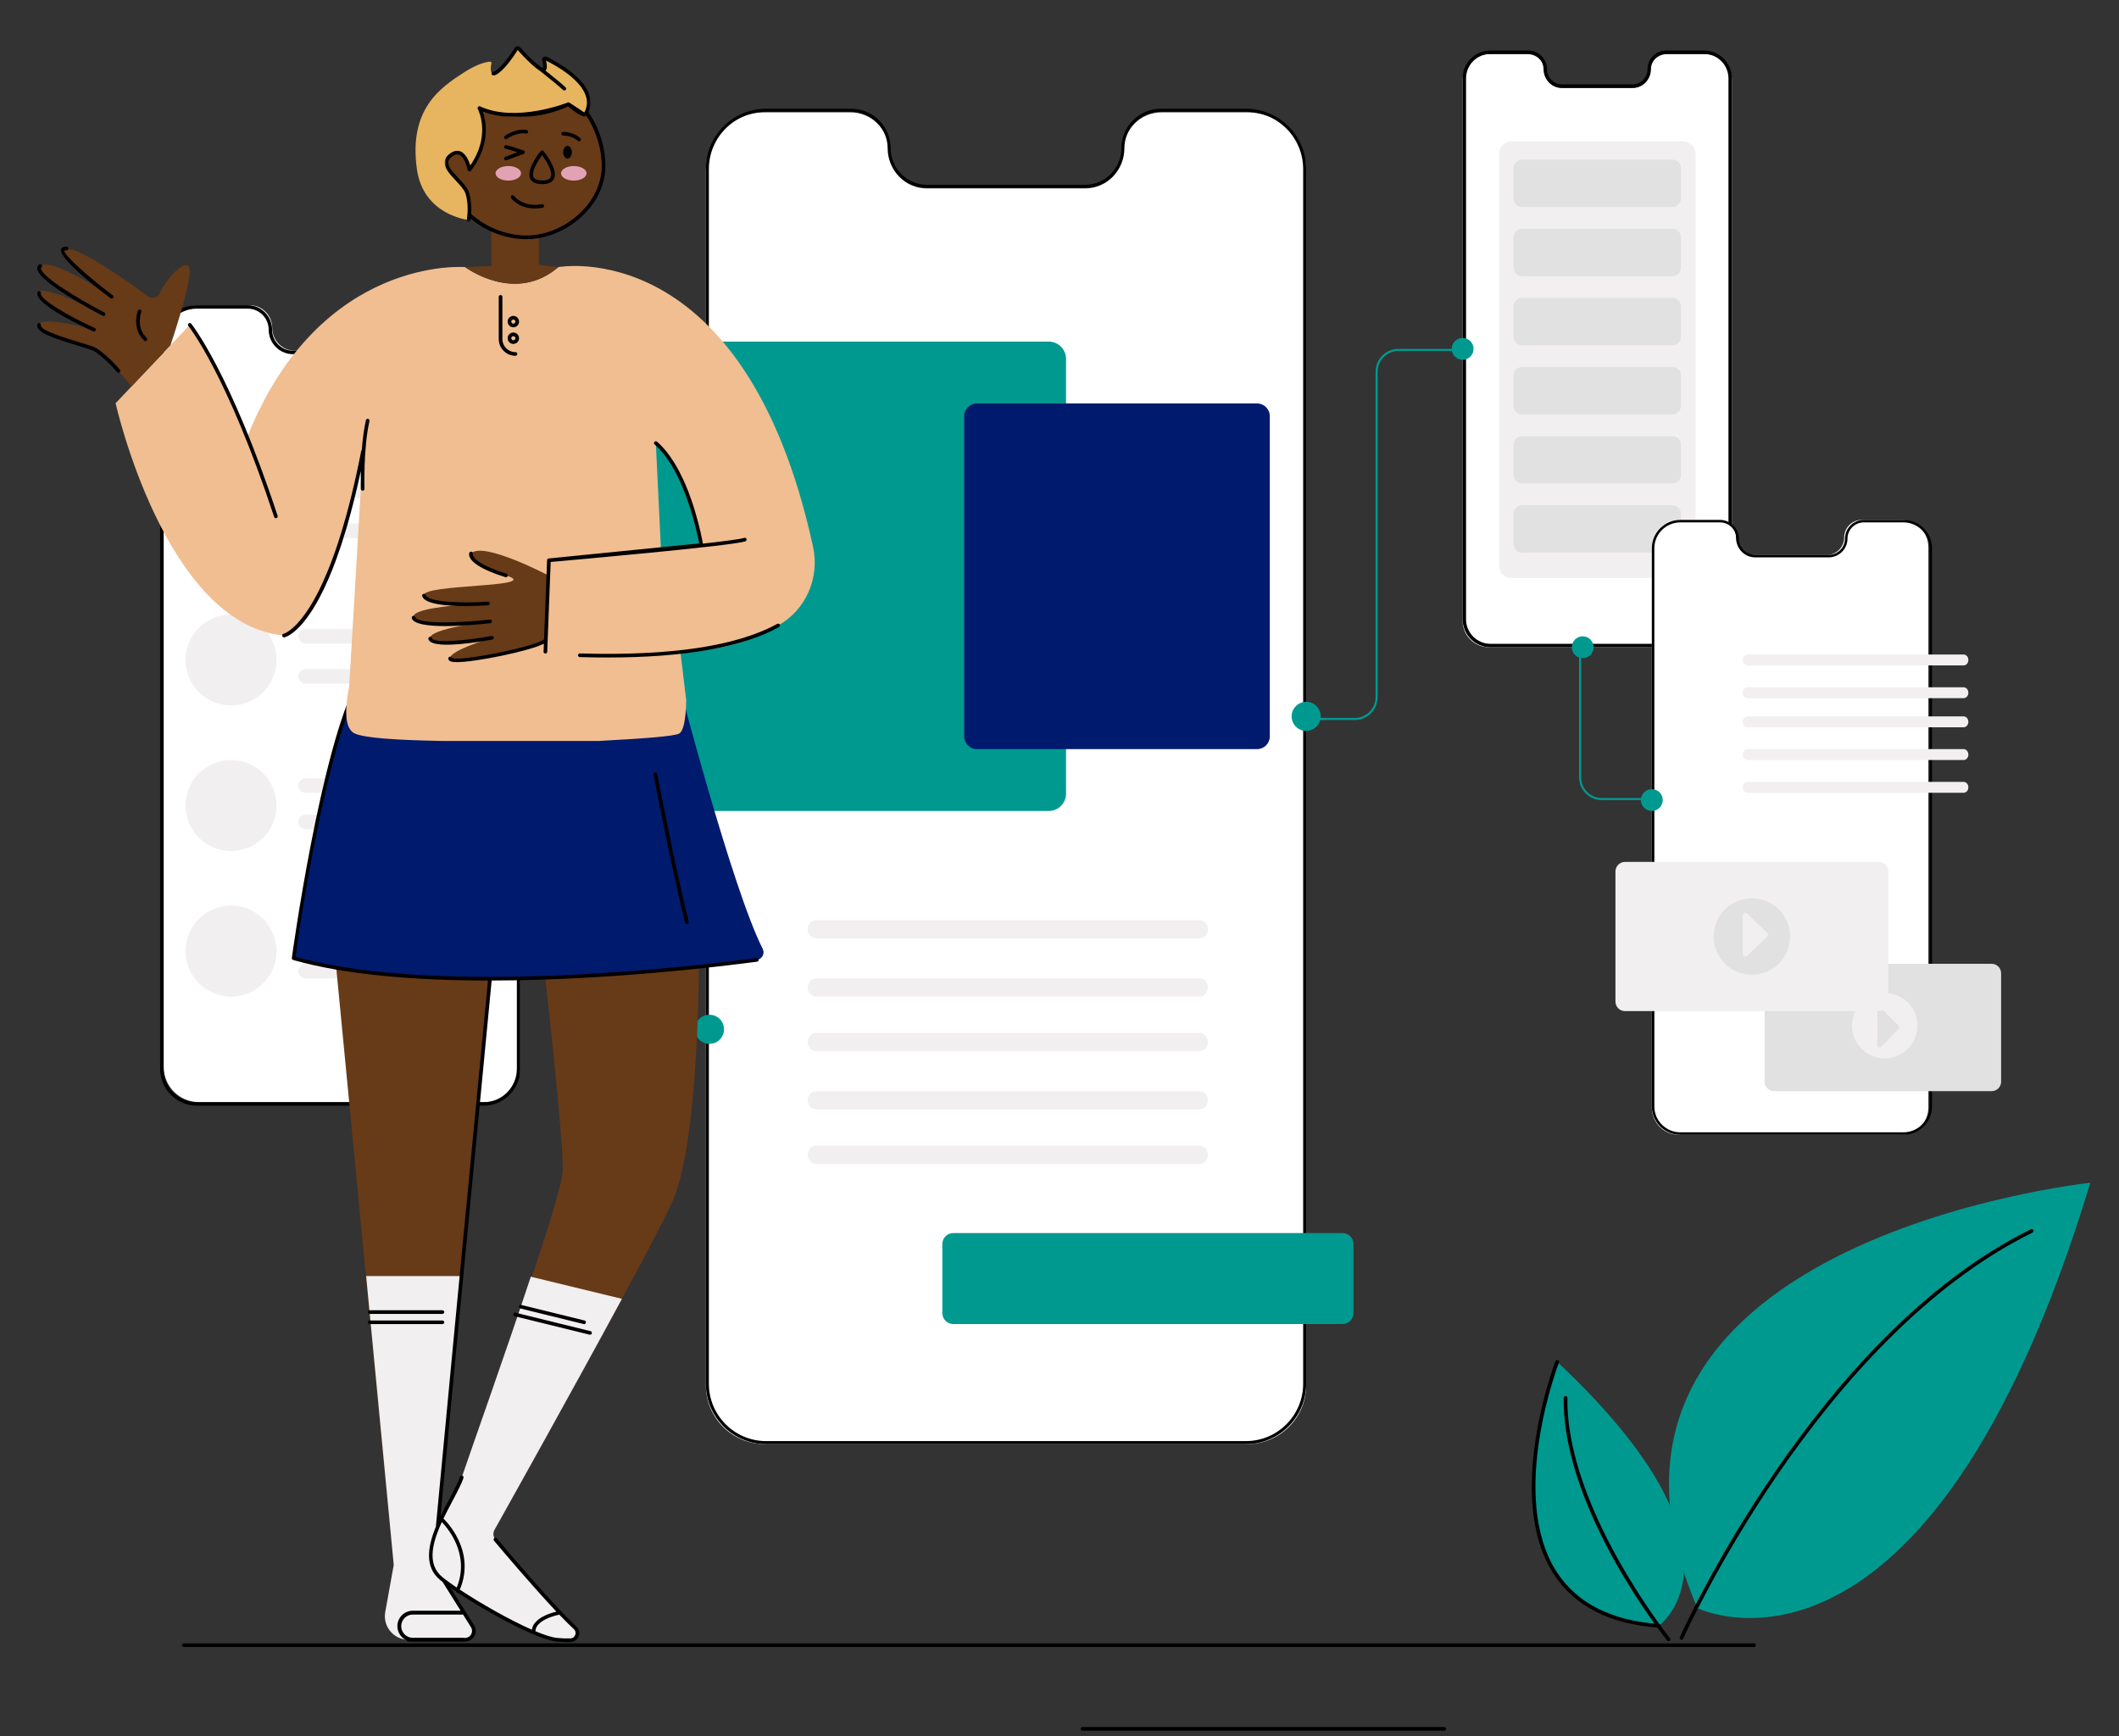 <svg viewBox="104 121.36 582.4 477.143" xmlns="http://www.w3.org/2000/svg" overflow="visible" xmlns:xlink="http://www.w3.org/1999/xlink">
    <rect x="104" y="121.36" width="582.4" height="477.143" fill="#333333" stroke="none"/>
    <g id="Master/Spot Illustration/Process" stroke="none" stroke-width="1" fill="none" fill-rule="evenodd">
        <path d="M586.099,574 L154.5,574 C154.224,574 154,573.776 154,573.5 C154,573.224 154.224,573 154.5,573 L586.099,573 C586.375,573 586.599,573.224 586.599,573.5 C586.599,573.776 586.375,574 586.099,574" id="Fill-32" fill="#000"/>
        <path d="M500.937,597 L401.5,597 C401.224,597 401,596.776 401,596.5 C401,596.224 401.224,596 401.5,596 L500.937,596 C501.213,596 501.437,596.224 501.437,596.5 C501.437,596.776 501.213,597 500.937,597" id="Fill-33" fill="#000"/>
        <g id="User Interface" transform="translate(116, 56.24) scale(1 1)">
            <g id="User Interface/Design" stroke="none" stroke-width="1" fill="none" fill-rule="evenodd">
                <g id="Group-123" transform="translate(32, 79)">
                    <path d="M298.789,383 L166.211,383 C157.257,383 150,375.762 150,366.833 L150,33.168 C150,24.238 157.257,17 166.211,17 L189.739,17 C195.526,17 200.218,21.68 200.218,27.453 C200.218,33.226 204.91,37.905 210.699,37.905 L254.301,37.905 C260.089,37.905 264.781,33.226 264.781,27.453 C264.781,21.68 269.473,17 275.261,17 L298.789,17 C307.742,17 315,24.238 315,33.168 L315,366.833 C315,375.762 307.742,383 298.789,383" id="Fill-1" fill="#FFF"/>
                    <path d="M166.543,16.83 C157.878,16.83 150.827,23.9 150.827,32.591 L150.827,366.41 C150.827,375.099 157.878,382.17 166.543,382.17 L298.456,382.17 C307.122,382.17 314.172,375.099 314.172,366.41 L314.172,32.591 C314.172,23.9 307.122,16.83 298.456,16.83 L275.046,16.83 C269.525,16.83 265.033,21.336 265.033,26.872 C265.033,32.867 260.169,37.745 254.192,37.745 L210.807,37.745 C204.83,37.745 199.966,32.867 199.966,26.872 C199.966,21.336 195.475,16.83 189.953,16.83 L166.543,16.83 Z M298.456,383 L166.543,383 C157.42,383 150,375.558 150,366.41 L150,32.591 C150,23.443 157.42,16 166.543,16 L189.953,16 C195.931,16 200.794,20.877 200.794,26.872 C200.794,32.41 205.287,36.914 210.807,36.914 L254.192,36.914 C259.713,36.914 264.205,32.41 264.205,26.872 C264.205,20.877 269.068,16 275.046,16 L298.456,16 C307.579,16 315,23.443 315,32.591 L315,366.41 C315,375.558 307.579,383 298.456,383 L298.456,383 Z" id="Fill-3" fill="#000"/>
                    <path d="M424.73,164 L365.269,164 C361.255,164 358,160.776 358,156.8 L358,8.201 C358,4.224 361.255,1 365.269,1 L375.823,1 C378.417,1 380.522,3.084 380.522,5.656 C380.522,8.226 382.626,10.311 385.222,10.311 L404.778,10.311 C407.373,10.311 409.477,8.226 409.477,5.656 C409.477,3.084 411.582,1 414.177,1 L424.73,1 C428.745,1 432,4.224 432,8.201 L432,156.8 C432,160.776 428.745,164 424.73,164" id="Fill-5" fill="#FFF"/>
                    <path d="M365.646,0.942 C361.947,0.942 358.938,3.962 358.938,7.673 L358.938,156.326 C358.938,160.038 361.947,163.058 365.646,163.058 L424.353,163.058 C428.052,163.058 431.062,160.038 431.062,156.326 L431.062,7.673 C431.062,3.962 428.052,0.942 424.353,0.942 L413.934,0.942 C411.634,0.942 409.763,2.82 409.763,5.128 C409.763,7.955 407.47,10.256 404.653,10.256 L385.345,10.256 C382.528,10.256 380.236,7.955 380.236,5.128 C380.236,2.82 378.365,0.942 376.066,0.942 L365.646,0.942 Z M424.353,164 L365.646,164 C361.43,164 358,160.557 358,156.326 L358,7.673 C358,3.442 361.43,0 365.646,0 L376.066,0 C378.882,0 381.175,2.3 381.175,5.128 C381.175,7.436 383.046,9.314 385.345,9.314 L404.653,9.314 C406.953,9.314 408.824,7.436 408.824,5.128 C408.824,2.3 411.116,0 413.934,0 L424.353,0 C428.57,0 432,3.442 432,7.673 L432,156.326 C432,160.557 428.57,164 424.353,164 L424.353,164 Z" id="Fill-7" fill="#000"/>
                    <path d="M89.372,289 L10.628,289 C5.311,289 1,284.668 1,279.326 L1,79.674 C1,74.331 5.311,70 10.628,70 L24.603,70 C28.04,70 30.827,72.801 30.827,76.254 C30.827,79.708 33.614,82.508 37.051,82.508 L62.949,82.508 C66.387,82.508 69.173,79.708 69.173,76.254 C69.173,72.801 71.96,70 75.398,70 L89.372,70 C94.69,70 99,74.331 99,79.674 L99,279.326 C99,284.668 94.69,289 89.372,289" id="Fill-9" fill="#FFF"/>
                    <path d="M10.104,70.945 C5.052,70.945 0.941,75.074 0.941,80.149 L0.941,279.851 C0.941,284.926 5.052,289.055 10.104,289.055 L88.896,289.055 C93.948,289.055 98.059,284.926 98.059,279.851 L98.059,80.149 C98.059,75.074 93.948,70.945 88.896,70.945 L74.912,70.945 C71.738,70.945 69.155,73.54 69.155,76.728 C69.155,80.439 66.151,83.457 62.456,83.457 L36.544,83.457 C32.849,83.457 29.845,80.439 29.845,76.728 C29.845,73.54 27.261,70.945 24.087,70.945 L10.104,70.945 Z M88.896,290 L10.104,290 C4.532,290 0,285.448 0,279.851 L0,80.149 C0,74.552 4.532,70 10.104,70 L24.087,70 C27.781,70 30.786,73.018 30.786,76.728 C30.786,79.917 33.369,82.512 36.544,82.512 L62.456,82.512 C65.631,82.512 68.214,79.917 68.214,76.728 C68.214,73.018 71.219,70 74.912,70 L88.896,70 C94.468,70 99,74.552 99,80.149 L99,279.851 C99,285.448 94.468,290 88.896,290 L88.896,290 Z" id="Fill-11" fill="#000"/>
                    <path d="M328.398,184 L318,184 L318,183.424 L328.398,183.424 C331.529,183.424 334.077,180.855 334.077,177.7 L334.077,88.3 C334.077,84.827 336.881,82 340.328,82 L358,82 L358,82.576 L340.328,82.576 C337.196,82.576 334.648,85.145 334.648,88.3 L334.648,177.7 C334.648,181.173 331.844,184 328.398,184" id="Fill-13" fill="#009990"/>
                    <path d="M147,269 L128.606,269 C124.272,269 120.747,265.462 120.747,261.113 L120.747,186.887 C120.747,182.902 117.516,179.659 113.545,179.659 L99,179.659 L99,179 L113.545,179 C117.879,179 121.404,182.538 121.404,186.887 L121.404,261.113 C121.404,265.098 124.635,268.341 128.606,268.341 L147,268.341 L147,269 Z" id="Fill-15" fill="#009990"/>
                    <path d="M155,269 C155,271.209 153.209,273 151,273 C148.791,273 147,271.209 147,269 C147,266.79 148.791,265 151,265 C153.209,265 155,266.79 155,269" id="Fill-17" fill="#009990"/>
                    <path d="M319,183 C319,185.209 317.209,187 315,187 C312.79,187 311,185.209 311,183 C311,180.79 312.79,179 315,179 C317.209,179 319,180.79 319,183" id="Fill-19" fill="#009990"/>
                    <path d="M361,82 C361,83.657 359.657,85 358.001,85 C356.344,85 355,83.657 355,82 C355,80.343 356.344,79 358.001,79 C359.657,79 361,80.343 361,82" id="Fill-21" fill="#009990"/>
                    <path d="M394,164 C394,165.657 392.658,167 391,167 C389.344,167 388,165.657 388,164 C388,162.343 389.344,161 391,161 C392.658,161 394,162.343 394,164" id="Fill-23" fill="#009990"/>
                    <path d="M102,179.5 C102,181.433 100.433,183 98.5,183 C96.568,183 95,181.433 95,179.5 C95,177.566 96.568,176 98.5,176 C100.433,176 102,177.566 102,179.5" id="Fill-25" fill="#009990"/>
                    <path d="M32,127.5 C32,134.404 26.404,140 19.5,140 C12.597,140 7,134.404 7,127.5 C7,120.596 12.597,115 19.5,115 C26.404,115 32,120.596 32,127.5" id="Fill-27" fill="#F1EFEF"/>
                    <path d="M87.974,123 L40.026,123 C38.906,123 38,122.105 38,121 C38,119.895 38.906,119 40.026,119 L87.974,119 C89.093,119 90,119.895 90,121 C90,122.105 89.093,123 87.974,123" id="Fill-29" fill="#F1EFEF"/>
                    <path d="M87.974,134 L40.026,134 C38.906,134 38,133.104 38,132 C38,130.895 38.906,130 40.026,130 L87.974,130 C89.093,130 90,130.895 90,132 C90,133.104 89.093,134 87.974,134" id="Fill-31" fill="#F1EFEF"/>
                    <path d="M32,167.5 C32,174.404 26.404,180 19.5,180 C12.597,180 7,174.404 7,167.5 C7,160.596 12.597,155 19.5,155 C26.404,155 32,160.596 32,167.5" id="Fill-33" fill="#F1EFEF"/>
                    <path d="M87.974,163 L40.026,163 C38.906,163 38,162.105 38,161 C38,159.895 38.906,159 40.026,159 L87.974,159 C89.093,159 90,159.895 90,161 C90,162.105 89.093,163 87.974,163" id="Fill-35" fill="#F1EFEF"/>
                    <path d="M87.974,174 L40.026,174 C38.906,174 38,173.104 38,172 C38,170.895 38.906,170 40.026,170 L87.974,170 C89.093,170 90,170.895 90,172 C90,173.104 89.093,174 87.974,174" id="Fill-37" fill="#F1EFEF"/>
                    <path d="M418.61,145 L371.391,145 C369.518,145 368,143.49 368,141.628 L368,28.373 C368,26.509 369.518,25 371.391,25 L418.61,25 C420.483,25 422,26.509 422,28.373 L422,141.628 C422,143.49 420.483,145 418.61,145" id="Fill-39" fill="#F1EFEF"/>
                    <path d="M32,207.5 C32,214.404 26.404,220 19.5,220 C12.597,220 7,214.404 7,207.5 C7,200.596 12.597,195 19.5,195 C26.404,195 32,200.596 32,207.5" id="Fill-41" fill="#F1EFEF"/>
                    <path d="M87.974,204 L40.026,204 C38.906,204 38,203.105 38,202 C38,200.895 38.906,200 40.026,200 L87.974,200 C89.093,200 90,200.895 90,202 C90,203.105 89.093,204 87.974,204" id="Fill-43" fill="#F1EFEF"/>
                    <path d="M87.974,214 L40.026,214 C38.906,214 38,213.104 38,212 C38,210.895 38.906,210 40.026,210 L87.974,210 C89.093,210 90,210.895 90,212 C90,213.104 89.093,214 87.974,214" id="Fill-45" fill="#F1EFEF"/>
                    <path d="M32,247.5 C32,254.404 26.404,260 19.5,260 C12.597,260 7,254.404 7,247.5 C7,240.596 12.597,235 19.5,235 C26.404,235 32,240.596 32,247.5" id="Fill-47" fill="#F1EFEF"/>
                    <path d="M87.974,244 L40.026,244 C38.906,244 38,243.105 38,242 C38,240.895 38.906,240 40.026,240 L87.974,240 C89.093,240 90,240.895 90,242 C90,243.105 89.093,244 87.974,244" id="Fill-49" fill="#F1EFEF"/>
                    <path d="M87.974,255 L40.026,255 C38.906,255 38,254.104 38,253 C38,251.895 38.906,251 40.026,251 L87.974,251 C89.093,251 90,251.895 90,253 C90,254.104 89.093,255 87.974,255" id="Fill-51" fill="#F1EFEF"/>
                    <path d="M244.239,209 L139.761,209 C137.131,209 135,206.873 135,204.25 L135,84.75 C135,82.126 137.131,80 139.761,80 L244.239,80 C246.869,80 249,82.126 249,84.75 L249,204.25 C249,206.873 246.869,209 244.239,209" id="Fill-53" fill="#009990"/>
                    <path d="M301.492,192 L224.508,192 C222.57,192 221,190.434 221,188.502 L221,100.499 C221,98.567 222.57,97 224.508,97 L301.492,97 C303.43,97 305,98.567 305,100.499 L305,188.502 C305,190.434 303.43,192 301.492,192" id="Fill-55" fill="#001A6E"/>
                    <path d="M285.685,244 L180.317,244 C179.037,244 178,242.88 178,241.5 C178,240.119 179.037,239 180.317,239 L285.685,239 C286.964,239 288,240.119 288,241.5 C288,242.88 286.964,244 285.685,244" id="Fill-57" fill="#F1EFEF"/>
                    <path d="M285.685,260 L180.317,260 C179.037,260 178,258.88 178,257.501 C178,256.12 179.037,255 180.317,255 L285.685,255 C286.964,255 288,256.12 288,257.501 C288,258.88 286.964,260 285.685,260" id="Fill-59" fill="#F1EFEF"/>
                    <path d="M285.685,275 L180.317,275 C179.037,275 178,273.88 178,272.501 C178,271.12 179.037,270 180.317,270 L285.685,270 C286.964,270 288,271.12 288,272.501 C288,273.88 286.964,275 285.685,275" id="Fill-61" fill="#F1EFEF"/>
                    <path d="M285.685,291 L180.317,291 C179.037,291 178,289.88 178,288.5 C178,287.12 179.037,286 180.317,286 L285.685,286 C286.964,286 288,287.12 288,288.5 C288,289.88 286.964,291 285.685,291" id="Fill-63" fill="#F1EFEF"/>
                    <path d="M285.685,306 L180.317,306 C179.037,306 178,304.881 178,303.501 C178,302.12 179.037,301 180.317,301 L285.685,301 C286.964,301 288,302.12 288,303.501 C288,304.881 286.964,306 285.685,306" id="Fill-65" fill="#F1EFEF"/>
                    <path d="M324.981,350 L218.019,350 C216.352,350 215,348.66 215,347.008 L215,327.991 C215,326.339 216.352,325 218.019,325 L324.981,325 C326.649,325 328,326.339 328,327.991 L328,347.008 C328,348.66 326.649,350 324.981,350" id="Fill-67" fill="#009990"/>
                    <path d="M415.699,43 L374.302,43 C373.032,43 372,41.937 372,40.626 L372,32.374 C372,31.062 373.032,30 374.302,30 L415.699,30 C416.969,30 418,31.062 418,32.374 L418,40.626 C418,41.937 416.969,43 415.699,43" id="Fill-69" fill="#E1E1E1"/>
                    <path d="M415.699,62 L374.302,62 C373.032,62 372,60.937 372,59.626 L372,51.374 C372,50.062 373.032,49 374.302,49 L415.699,49 C416.969,49 418,50.062 418,51.374 L418,59.626 C418,60.937 416.969,62 415.699,62" id="Fill-71" fill="#E1E1E1"/>
                    <path d="M415.699,81 L374.302,81 C373.032,81 372,79.937 372,78.626 L372,70.374 C372,69.062 373.032,68 374.302,68 L415.699,68 C416.969,68 418,69.062 418,70.374 L418,78.626 C418,79.937 416.969,81 415.699,81" id="Fill-73" fill="#E1E1E1"/>
                    <path d="M415.699,100 L374.302,100 C373.032,100 372,98.937 372,97.625 L372,89.374 C372,88.062 373.032,87 374.302,87 L415.699,87 C416.969,87 418,88.062 418,89.374 L418,97.625 C418,98.937 416.969,100 415.699,100" id="Fill-75" fill="#E1E1E1"/>
                    <path d="M415.699,119 L374.302,119 C373.032,119 372,117.937 372,116.625 L372,108.374 C372,107.062 373.032,106 374.302,106 L415.699,106 C416.969,106 418,107.062 418,108.374 L418,116.625 C418,117.937 416.969,119 415.699,119" id="Fill-77" fill="#E1E1E1"/>
                    <path d="M415.699,138 L374.302,138 C373.032,138 372,136.937 372,135.625 L372,127.374 C372,126.062 373.032,125 374.302,125 L415.699,125 C416.969,125 418,126.062 418,127.374 L418,135.625 C418,136.937 416.969,138 415.699,138" id="Fill-79" fill="#E1E1E1"/>
                    <path d="M409,206 L396.195,206 C392.779,206 390,203.178 390,199.711 L390,164 L390.567,164 L390.567,199.711 C390.567,202.861 393.091,205.425 396.195,205.425 L409,205.425 L409,206 Z" id="Fill-81" fill="#009990"/>
                    <path d="M478.534,298 L417.467,298 C413.344,298 410,294.658 410,290.534 L410,136.467 C410,132.344 413.344,129 417.467,129 L428.305,129 C430.971,129 433.131,131.162 433.131,133.828 C433.131,136.492 435.292,138.653 437.958,138.653 L458.042,138.653 C460.709,138.653 462.87,136.492 462.87,133.828 C462.87,131.162 465.03,129 467.696,129 L478.534,129 C482.657,129 486,132.344 486,136.467 L486,290.534 C486,294.658 482.657,298 478.534,298" id="Fill-83" fill="#FFF"/>
                    <path d="M417.843,129.686 C413.9,129.686 410.692,132.868 410.692,136.778 L410.692,290.222 C410.692,294.132 413.9,297.314 417.843,297.314 L479.157,297.314 C483.1,297.314 486.308,294.132 486.308,290.222 L486.308,136.778 C486.308,132.868 483.1,129.686 479.157,129.686 L468.276,129.686 C465.793,129.686 463.775,131.689 463.775,134.15 C463.775,136.99 461.446,139.3 458.583,139.3 L438.417,139.3 C435.554,139.3 433.225,136.99 433.225,134.15 C433.225,131.689 431.206,129.686 428.724,129.686 L417.843,129.686 Z M479.157,298 L417.843,298 C413.518,298 410,294.51 410,290.222 L410,136.778 C410,132.49 413.518,129 417.843,129 L428.724,129 C431.587,129 433.917,131.311 433.917,134.15 C433.917,136.611 435.935,138.614 438.417,138.614 L458.583,138.614 C461.065,138.614 463.084,136.611 463.084,134.15 C463.084,131.311 465.414,129 468.276,129 L479.157,129 C483.482,129 487,132.49 487,136.778 L487,290.222 C487,294.51 483.482,298 479.157,298 L479.157,298 Z" id="Fill-85" fill="#000"/>
                    <path d="M413,206 C413,207.657 411.657,209 410,209 C408.344,209 407,207.657 407,206 C407,204.343 408.344,203 410,203 C411.657,203 413,204.343 413,206" id="Fill-87" fill="#009990"/>
                    <path d="M495.694,169 L436.306,169 C435.584,169 435,168.328 435,167.501 C435,166.672 435.584,166 436.306,166 L495.694,166 C496.416,166 497,166.672 497,167.501 C497,168.328 496.416,169 495.694,169" id="Fill-89" fill="#F1EFEF"/>
                    <path d="M495.694,178 L436.306,178 C435.584,178 435,177.328 435,176.499 C435,175.672 435.584,175 436.306,175 L495.694,175 C496.416,175 497,175.672 497,176.499 C497,177.328 496.416,178 495.694,178" id="Fill-91" fill="#F1EFEF"/>
                    <path d="M495.694,186 L436.306,186 C435.584,186 435,185.329 435,184.5 C435,183.672 435.584,183 436.306,183 L495.694,183 C496.416,183 497,183.672 497,184.5 C497,185.329 496.416,186 495.694,186" id="Fill-93" fill="#F1EFEF"/>
                    <path d="M495.694,195 L436.306,195 C435.584,195 435,194.328 435,193.501 C435,192.672 435.584,192 436.306,192 L495.694,192 C496.416,192 497,192.672 497,193.501 C497,194.328 496.416,195 495.694,195" id="Fill-95" fill="#F1EFEF"/>
                    <path d="M495.694,204 L436.306,204 C435.584,204 435,203.328 435,202.499 C435,201.672 435.584,201 436.306,201 L495.694,201 C496.416,201 497,201.672 497,202.499 C497,203.328 496.416,204 495.694,204" id="Fill-97" fill="#F1EFEF"/>
                    <path d="M503.403,286 L443.598,286 C442.162,286 441,284.84 441,283.407 L441,253.593 C441,252.161 442.162,251 443.598,251 L503.403,251 C504.837,251 506,252.161 506,253.593 L506,283.407 C506,284.84 504.837,286 503.403,286" id="Fill-99" fill="#E1E1E1"/>
                    <path d="M483,268 C483,272.97 478.97,277 474,277 C469.029,277 465,272.97 465,268 C465,263.029 469.029,259 474,259 C478.97,259 483,263.029 483,268" id="Fill-101" fill="#F1EFEF"/>
                    <path d="M477.825,268.929 L473.017,273.821 C472.641,274.204 472,273.932 472,273.392 L472,263.608 C472,263.067 472.641,262.797 473.017,263.179 L477.825,268.071 C478.058,268.308 478.058,268.692 477.825,268.929" id="Fill-103" fill="#E1E1E1"/>
                    <path d="M472.396,264 L402.604,264 C401.166,264 400,262.818 400,261.36 L400,225.64 C400,224.181 401.166,223 402.604,223 L472.396,223 C473.835,223 475,224.181 475,225.64 L475,261.36 C475,262.818 473.835,264 472.396,264" id="Fill-105" fill="#F1EFEF"/>
                    <path d="M448,243.5 C448,249.3 443.299,254 437.5,254 C431.7,254 427,249.3 427,243.5 C427,237.7 431.7,233 437.5,233 C443.299,233 448,237.7 448,243.5" id="Fill-107" fill="#E1E1E1"/>
                    <path d="M441.797,243.467 L436.187,248.805 C435.749,249.222 435,248.927 435,248.337 L435,237.663 C435,237.074 435.749,236.778 436.187,237.195 L441.797,242.531 C442.068,242.791 442.068,243.21 441.797,243.467" id="Fill-109" fill="#F1EFEF"/>
                </g>
            </g>
        </g>
        <g id="Side Decoration" transform="translate(355, 55.994) scale(1.018 1)">
            <g id="Side Decoration/Flat Leaves Copy" stroke="none" stroke-width="1" fill="none" fill-rule="evenodd">
                <g id="Group-69" transform="translate(203.68, 390)" fill="#009990">
                    <path d="M114.118,0.422 C114.118,0.422 -34.61,16.439 8.054,117.339 C8.054,117.339 70.042,148.344 114.118,0.422" id="Fill-67"/>
                </g>
                <path d="M207.425,515.998 C207.359,515.998 207.291,515.985 207.226,515.956 C206.973,515.846 206.857,515.552 206.967,515.298 C207.327,514.472 243.599,432.346 301.735,403.219 C301.983,403.097 302.282,403.196 302.406,403.442 C302.53,403.689 302.43,403.989 302.183,404.113 C244.374,433.076 208.242,514.874 207.884,515.698 C207.802,515.886 207.618,515.998 207.425,515.998" id="Fill-70" fill="#000"/>
                <path d="M201.316,512.193 C201.316,512.193 228.743,491.999 173.865,439.641 C173.865,439.641 147.625,508.306 201.316,512.193 Z" id="Fill-72" fill="#009990"/>
                <path d="M203.925,516.402 C203.777,516.402 203.631,516.337 203.532,516.212 C203.461,516.122 196.361,507.091 189.413,494.434 C182.989,482.733 175.383,465.443 175.621,449.525 C175.625,449.249 175.863,449.01 176.128,449.032 C176.404,449.037 176.625,449.264 176.621,449.54 C176.171,479.612 204.035,515.235 204.317,515.592 C204.488,515.809 204.451,516.123 204.235,516.294 C204.143,516.367 204.033,516.402 203.925,516.402" id="Fill-74" fill="#000"/>
                <path d="M201.317,512.693 C201.305,512.693 201.293,512.693 201.28,512.692 C188.07,511.735 178.524,506.774 172.905,497.944 C159.405,476.732 173.257,439.833 173.398,439.462 C173.497,439.204 173.788,439.077 174.044,439.173 C174.302,439.272 174.431,439.561 174.333,439.819 C174.193,440.185 160.519,476.622 173.75,497.409 C179.189,505.956 188.476,510.762 201.353,511.694 C201.628,511.714 201.835,511.954 201.815,512.229 C201.796,512.492 201.577,512.693 201.317,512.693" id="Fill-76" fill="#000"/>
            </g>
        </g>
        <g transform="translate(-12.793, -178.006) scale(1 1)" id="Master/Character/Standing">
            <defs>
                <polygon id="mastercharacterstanding-path-1" points="0 -0 71.516 -0 71.516 59.657 0 59.657"/>
            </defs>
            <g id="Master/Character/Standing" stroke="none" stroke-width="1" fill="none" fill-rule="evenodd">
                <g id="Lower Body/Standing" transform="translate(47, 444) scale(1 1)">
                    <g id="Lower Body/Standing/Short Skirt" stroke="none" stroke-width="1" fill="none" fill-rule="evenodd">
                        <g id="Group" transform="translate(150, 41.999)">
                            <path d="M104.895,142.903 C111.894,126.047 111.885,79.063 111.885,79.063 L69.634,82.1 C69.634,82.1 74.685,126.322 74.465,134.898 C74.245,143.474 51.514,205.157 46.703,219.4 C45.595,222.682 42.236,227.854 40.083,233.055 L54.468,82.375 C39.799,82.381 25.033,81.574 12.207,79.339 L28.013,243.46 L25.678,256.4 C24.963,260.364 28.009,264.008 32.037,264.008 L47.611,264.008 C49.517,264.008 50.677,261.912 49.664,260.298 L41.807,247.775 C48.41,252.875 66.5,263.376 72.835,264.008 C74.345,264.16 75.58,264.193 76.586,264.155 C78.348,264.088 79.15,261.927 77.855,260.729 C71.459,254.809 59.542,240.748 55.957,236.476 C55.323,235.721 55.223,234.666 55.705,233.805 C61.739,223.025 100.215,154.175 104.895,142.903" id="Skin" fill="#673a18"/>
                            <path d="M55.957,236.476 C55.323,235.721 55.224,234.665 55.705,233.805 C59.661,226.739 77.556,194.72 90.734,170.324 L65.681,164.243 C58.663,185.46 49.549,210.976 46.704,219.4 C45.595,222.682 42.236,227.854 40.083,233.055 L46.608,164.067 L20.433,164.067 L28.014,243.459 L25.679,256.4 C24.963,260.364 28.009,264.008 32.037,264.008 L47.612,264.008 C49.517,264.008 50.677,261.912 49.665,260.297 L41.808,247.775 C48.411,252.875 66.501,263.375 72.835,264.008 C74.345,264.16 75.58,264.193 76.586,264.155 C78.349,264.087 79.15,261.927 77.855,260.729 C71.459,254.809 59.542,240.747 55.957,236.476" id="Socks" fill="#F1EFEF"/>
                            <path d="M16.567,0.5 L106.179,0.5 C106.179,0.5 121.046,57.698 129.418,74.125 C130.078,75.42 129.263,76.969 127.823,77.162 C111.951,79.298 40.3,87.989 0.5,76.72 C0.5,76.72 8.279,19.451 18.567,0.5" id="Skirt" fill="#001A6E"/>
                            <path d="M108.584,67.328 C108.624,67.328 108.664,67.323 108.705,67.313 C108.973,67.246 109.136,66.975 109.069,66.707 C105.284,51.52 100.449,26.254 100.401,26.001 C100.35,25.729 100.08,25.552 99.816,25.603 C99.545,25.655 99.367,25.917 99.419,26.188 C99.468,26.442 104.308,51.735 108.099,66.949 C108.155,67.177 108.359,67.328 108.584,67.328 L108.584,67.328 Z M41.222,231.68 C42.361,232.822 49.182,240.221 45.325,249.681 C44.079,248.838 42.983,248.055 42.095,247.366 C42.094,247.366 42.093,247.365 42.092,247.365 C41.831,247.163 41.582,246.966 41.357,246.781 C37.487,243.591 38.361,238.494 40.512,233.305 C40.527,233.278 40.536,233.25 40.546,233.221 C40.76,232.707 40.986,232.193 41.222,231.68 L41.222,231.68 Z M66.98,261.408 C66.979,261.38 66.932,258.592 73.513,257.116 C74.975,258.642 76.339,260.008 77.515,261.097 C78.05,261.591 78.063,262.245 77.898,262.691 C77.732,263.14 77.295,263.628 76.566,263.655 C75.489,263.696 74.249,263.647 72.884,263.513 C71.451,263.369 69.359,262.684 66.917,261.66 C66.957,261.583 66.984,261.5 66.98,261.408 L66.98,261.408 Z M49.24,260.563 C49.618,261.165 49.638,261.895 49.294,262.516 C48.95,263.138 48.321,263.509 47.611,263.509 L47.283,263.509 C47.242,263.498 47.202,263.483 47.158,263.483 L33.259,263.483 C31.496,263.483 30.062,262.049 30.062,260.286 C30.062,258.523 31.496,257.089 33.259,257.089 L47.06,257.089 L49.24,260.563 Z M1.041,76.352 C1.594,71.11 9.345,18.537 19.006,0.738 C19.138,0.496 19.048,0.192 18.806,0.06 C18.562,-0.07 18.259,0.019 18.127,0.262 C7.91,19.083 0.061,76.096 0.002,76.67 C-0.022,76.911 0.13,77.135 0.364,77.201 C15.243,81.414 34.654,82.828 53.92,82.845 L44.681,179.133 L39.59,232.958 C37.359,238.413 36.416,244.004 40.722,247.553 C40.939,247.731 41.18,247.922 41.432,248.118 L46.401,256.038 L33.259,256.038 C30.917,256.038 29.011,257.943 29.011,260.286 C29.011,262.028 30.067,263.525 31.571,264.18 C31.641,264.371 31.82,264.509 32.036,264.509 L33.008,264.509 C33.093,264.514 33.173,264.534 33.259,264.534 L47.158,264.534 C47.202,264.534 47.242,264.519 47.283,264.509 L47.611,264.509 C48.69,264.509 49.646,263.945 50.169,263.001 C50.691,262.057 50.661,260.946 50.087,260.032 L43.618,249.722 C44.062,250.033 44.533,250.355 45.023,250.685 C45.061,250.824 45.15,250.947 45.291,251.012 C45.358,251.042 45.429,251.057 45.499,251.057 C45.518,251.057 45.535,251.043 45.554,251.04 C53.752,256.489 67.347,263.964 72.785,264.507 C73.869,264.615 74.879,264.67 75.8,264.67 C76.076,264.67 76.345,264.665 76.605,264.655 C77.626,264.616 78.481,263.996 78.836,263.038 C79.189,262.082 78.944,261.057 78.195,260.362 C71.806,254.449 59.851,240.339 56.339,236.155 C56.162,235.944 55.848,235.915 55.635,236.094 C55.423,236.271 55.396,236.587 55.573,236.798 C58.335,240.088 66.305,249.501 72.717,256.281 C66.725,257.782 66.046,260.467 65.986,261.261 C59.81,258.554 51.747,253.939 46.171,250.247 C50.8,239.257 41.828,230.868 41.735,230.783 C41.713,230.763 41.686,230.755 41.662,230.739 C42.468,229.057 43.349,227.395 44.185,225.818 C45.483,223.371 46.604,221.258 47.177,219.56 C47.265,219.299 47.125,219.015 46.863,218.927 C46.602,218.842 46.318,218.979 46.23,219.24 C45.682,220.86 44.579,222.94 43.301,225.349 C42.51,226.841 41.659,228.448 40.864,230.105 L45.676,179.227 L54.924,82.843 C87.289,82.789 119.012,78.852 127.89,77.657 C128.164,77.621 128.355,77.369 128.318,77.096 C128.282,76.821 128.026,76.615 127.757,76.667 C113.586,78.574 41.078,87.491 1.041,76.352 Z M82.089,179.205 L61.493,174.138 C61.225,174.074 60.954,174.235 60.888,174.504 C60.822,174.771 60.985,175.043 61.253,175.108 L81.851,180.176 C81.891,180.185 81.931,180.19 81.97,180.19 C82.195,180.19 82.399,180.038 82.455,179.809 C82.522,179.542 82.357,179.27 82.089,179.205 L82.089,179.205 Z M80.214,177.25 C80.254,177.26 80.294,177.265 80.333,177.265 C80.559,177.265 80.763,177.112 80.818,176.884 C80.885,176.616 80.721,176.345 80.452,176.279 L63.044,171.996 C62.774,171.934 62.506,172.095 62.439,172.362 C62.374,172.63 62.537,172.901 62.805,172.967 L80.214,177.25 Z M41.897,176.765 C41.897,176.488 41.674,176.265 41.397,176.265 L21.377,176.265 C21.101,176.265 20.877,176.488 20.877,176.765 C20.877,177.041 21.101,177.265 21.377,177.265 L41.397,177.265 C41.674,177.265 41.897,177.041 41.897,176.765 L41.897,176.765 Z M21.377,174.468 L41.397,174.468 C41.674,174.468 41.897,174.244 41.897,173.968 C41.897,173.691 41.674,173.468 41.397,173.468 L21.377,173.468 C21.101,173.468 20.877,173.691 20.877,173.968 C20.877,174.244 21.101,174.468 21.377,174.468 L21.377,174.468 Z" id="Fill-8" fill="#000"/>
                        </g>
                    </g>
                </g>
                <g id="Upper Body" transform="translate(8, 189) scale(1 1)">
                    <g id="Upper Body/Talking Sweater" stroke="none" stroke-width="1" fill="none" fill-rule="evenodd">
                        <path d="M290.45,261.269 L289.043,232.136 C298.204,240.058 301.539,260.16 301.539,260.16 L290.45,261.269 Z M262.238,183.777 C250.319,194.051 236.645,183.777 236.645,183.777 C236.645,183.777 196.858,180.376 176.834,230.247 C176.834,230.247 168.901,209.467 160.968,199.645 L140.565,221.179 C140.565,221.179 154.167,282.006 186.846,285.029 C186.846,285.029 199.105,282.649 208.571,234.378 L204.77,298.976 C203.282,306.553 203.825,310.894 206.399,312 C208.973,313.106 216.933,313.772 230.279,314 L273.406,314 C286.868,313.302 294.202,312.636 295.408,312 C296.614,311.364 297.28,308.325 297.405,302.881 L295.833,289.812 C310.84,288.556 316.479,285.674 322.661,282.257 C330.305,278.033 334.12,269.15 332.257,260.617 C313.409,174.236 262.238,183.777 262.238,183.777 Z" id="Sweater" fill="#F0BE91"/>
                        <path d="M238.256,262.477 C238.256,262.477 237.075,265.146 247.844,268.506 C258.614,271.868 224.24,270.791 225.318,274.067 C226.077,276.377 234.525,276.498 239.435,276.37 C233.383,276.697 221.644,277.652 222.445,280.124 C223.523,283.445 243.5,281.131 243.5,281.131 C243.5,281.131 226.395,283.085 227.023,285.868 C227.651,288.65 244.02,285.639 244.02,285.639 C244.02,285.639 232.138,289.189 232.497,291.342 C232.857,293.497 256.531,288.479 258.694,286.411 L259.501,268.506 C259.501,268.506 241.527,259.034 238.256,262.477 M152.7,190.996 C152.12,192.215 150.554,192.578 149.466,191.778 C144.248,187.941 131.534,178.91 127.098,178.657 C121.46,178.334 139.5,191.945 139.5,191.945 C139.5,191.945 122.91,180.864 119.849,183.464 C116.789,186.066 137.245,196.697 137.245,196.697 C137.245,196.697 120.192,187.998 119.537,190.898 C118.883,193.797 134.62,200.966 134.62,200.966 C134.62,200.966 119.985,196.955 119.515,199.645 C119.044,202.334 131.93,204.912 135.152,206.522 C138.373,208.133 144.908,216.596 144.908,216.596 L155.642,205.266 C155.642,205.266 161.012,189.449 160.967,184.778 C160.929,180.695 155.386,185.349 152.7,190.996 M256.914,183.136 L256.914,172.999 L243.863,172.999 L243.863,183.464 L236.645,183.777 C236.645,183.777 250.319,194.051 262.238,183.777 L256.914,183.136 Z" id="Skin" fill="#673a18"/>
                        <path d="M289.05,231.636 L289.135,231.645 C289.219,231.661 289.301,231.698 289.371,231.758 C291.118,233.27 292.653,235.2 293.996,237.341 C294.091,237.493 294.185,237.647 294.279,237.801 C294.705,238.504 295.111,239.228 295.498,239.965 C295.516,240 295.534,240.036 295.553,240.071 L295.498,239.965 C295.89,240.714 296.262,241.477 296.615,242.247 C297.056,243.208 297.466,244.179 297.847,245.146 C297.867,245.196 297.886,245.244 297.905,245.293 L298.049,245.664 C298.602,247.106 299.092,248.532 299.52,249.895 C299.596,250.137 299.671,250.377 299.743,250.614 C301.092,255.046 301.787,258.685 301.98,259.773 C307.915,259.113 312.352,258.535 313.338,258.187 C313.599,258.094 313.883,258.231 313.976,258.493 C314.068,258.752 313.931,259.038 313.671,259.13 C310.095,260.392 265.412,264.346 260.144,264.808 L259.28,287.23 L259.194,289.495 C259.185,289.735 259.008,289.928 258.782,289.968 L258.695,289.976 L258.695,289.976 L258.675,289.976 C258.4,289.964 258.184,289.733 258.194,289.455 L258.279,287.268 C254.378,289.263 239.655,292.339 234.319,292.339 C233.632,292.339 233.101,292.288 232.768,292.178 C232.209,291.991 232.044,291.666 232.004,291.426 C231.959,291.153 232.143,290.897 232.415,290.851 C232.66,290.804 232.896,290.956 232.972,291.187 C234.661,292.386 256.117,288.066 258.325,286.071 L259.161,264.329 L259.164,264.299 L259.171,264.248 C259.171,264.246 259.171,264.244 259.172,264.242 L259.161,264.329 C259.162,264.287 259.169,264.247 259.181,264.208 C259.185,264.192 259.191,264.176 259.197,264.161 C259.203,264.147 259.209,264.133 259.216,264.119 C259.221,264.109 259.227,264.099 259.232,264.09 C259.24,264.078 259.247,264.066 259.256,264.055 C259.266,264.041 259.276,264.029 259.287,264.016 C259.294,264.008 259.302,264 259.311,263.991 C259.321,263.981 259.333,263.97 259.345,263.961 C259.354,263.953 259.364,263.946 259.373,263.939 C259.389,263.928 259.406,263.917 259.423,263.908 C259.43,263.905 259.436,263.902 259.443,263.898 C259.462,263.888 259.483,263.88 259.504,263.873 C259.511,263.871 259.518,263.869 259.525,263.867 C259.555,263.859 259.585,263.853 259.617,263.851 C259.624,263.85 259.644,263.848 259.676,263.845 L300.952,259.716 L300.927,259.588 L300.927,259.588 L300.911,259.506 C300.788,258.868 300.58,257.846 300.278,256.556 C300.211,256.268 300.139,255.969 300.063,255.658 L299.985,255.346 C299.787,254.55 299.56,253.683 299.302,252.764 C299.235,252.527 299.166,252.286 299.095,252.041 C298.948,251.534 298.792,251.014 298.626,250.484 C298.412,249.797 298.182,249.092 297.937,248.376 C297.879,248.207 297.82,248.037 297.76,247.867 C297.746,247.827 297.732,247.788 297.718,247.749 L297.59,247.388 C297.56,247.304 297.53,247.22 297.499,247.136 C297.321,246.649 297.136,246.157 296.944,245.664 C296.751,245.169 296.551,244.674 296.343,244.179 C296.186,243.807 296.025,243.436 295.859,243.066 C295.857,243.059 295.854,243.053 295.851,243.046 L295.859,243.066 C295.5,242.262 295.12,241.465 294.719,240.683 C294.688,240.621 294.656,240.559 294.623,240.497 L294.719,240.683 C293.865,239.019 292.914,237.425 291.861,235.989 C291.839,235.957 291.816,235.927 291.793,235.896 L291.861,235.989 C291.777,235.874 291.692,235.761 291.607,235.649 L291.793,235.896 C291.712,235.786 291.63,235.677 291.547,235.569 L291.607,235.649 C290.716,234.473 289.753,233.412 288.716,232.514 C288.564,232.383 288.511,232.181 288.562,232.001 C288.581,231.932 288.615,231.866 288.664,231.809 C288.765,231.693 288.908,231.635 289.05,231.636 Z M323.099,282.015 C323.232,282.257 323.144,282.561 322.903,282.695 C312.842,288.256 297.015,291.064 275.789,291.064 C273.311,291.064 270.759,291.026 268.134,290.95 C267.858,290.942 267.641,290.711 267.649,290.435 C267.657,290.16 267.927,289.956 268.164,289.95 C293.087,290.682 311.343,287.942 322.419,281.82 C322.662,281.687 322.965,281.774 323.099,282.015 Z M244.511,285.549 C244.561,285.82 244.381,286.081 244.109,286.132 C241.696,286.575 235.925,287.546 231.645,287.546 C228.92,287.546 226.799,287.152 226.534,285.98 C226.474,285.71 226.643,285.442 226.912,285.382 C227.179,285.318 227.448,285.489 227.51,285.759 C227.821,287.142 236.251,286.56 243.929,285.148 C244.199,285.108 244.461,285.278 244.511,285.549 Z M209.964,225.476 C210.232,225.536 210.4,225.805 210.339,226.076 C208.631,233.513 208.965,244.595 208.969,244.706 C208.977,244.982 208.761,245.213 208.486,245.221 L208.469,245.221 C208.2,245.221 207.977,245.008 207.97,244.738 C207.968,244.69 207.907,242.679 207.966,239.801 C206.757,245.418 205.513,250.346 204.263,254.669 C204.168,254.998 204.072,255.325 203.977,255.648 C203.564,257.044 203.151,258.374 202.739,259.643 C202.627,259.984 202.516,260.321 202.405,260.654 C201.999,261.874 201.593,263.034 201.188,264.138 C200.876,264.989 200.565,265.807 200.256,266.593 C199.418,268.72 198.592,270.609 197.786,272.285 C197.345,273.202 196.911,274.054 196.485,274.848 C196.399,275.008 196.314,275.165 196.229,275.32 C196.094,275.566 195.959,275.806 195.826,276.04 C195.467,276.671 195.114,277.259 194.768,277.808 C194.732,277.865 194.696,277.922 194.661,277.978 L194.405,278.375 C193.562,279.668 192.764,280.728 192.026,281.598 C191.873,281.778 191.722,281.951 191.574,282.115 L191.361,282.348 C189.881,283.945 188.687,284.746 187.912,285.143 L187.804,285.198 C187.315,285.437 187.014,285.506 186.942,285.52 C186.909,285.526 186.878,285.529 186.846,285.529 C186.611,285.529 186.402,285.363 186.356,285.125 C186.308,284.876 186.453,284.634 186.686,284.555 C186.706,284.549 186.726,284.543 186.747,284.539 C186.75,284.538 186.755,284.537 186.763,284.535 C186.803,284.524 186.905,284.492 187.065,284.423 L187.132,284.394 C187.143,284.389 187.155,284.383 187.166,284.378 C187.24,284.344 187.324,284.303 187.416,284.254 C187.449,284.236 187.484,284.218 187.519,284.198 C187.558,284.177 187.597,284.155 187.638,284.131 C187.668,284.113 187.7,284.095 187.732,284.076 C187.784,284.044 187.838,284.011 187.893,283.976 L188.012,283.899 C188.172,283.794 188.346,283.673 188.533,283.532 C188.699,283.407 188.876,283.266 189.062,283.109 C189.115,283.065 189.168,283.02 189.222,282.973 C189.322,282.886 189.425,282.793 189.531,282.696 C190.043,282.225 190.615,281.637 191.236,280.902 C192.748,279.114 194.546,276.47 196.491,272.564 C196.627,272.289 196.764,272.009 196.902,271.722 C197.146,271.214 197.39,270.693 197.635,270.151 C198.51,268.217 199.408,266.025 200.316,263.541 C200.516,262.994 200.717,262.432 200.918,261.855 C201.169,261.136 201.421,260.393 201.673,259.628 C202.38,257.48 203.089,255.148 203.796,252.616 C204.011,251.849 204.225,251.062 204.439,250.256 C204.67,249.387 204.9,248.495 205.13,247.58 C205.217,247.232 205.305,246.881 205.392,246.526 C205.501,246.082 205.61,245.634 205.718,245.181 C205.818,244.765 205.918,244.344 206.017,243.918 C206.111,243.516 206.205,243.109 206.299,242.698 C206.437,242.094 206.575,241.482 206.712,240.861 C207.161,238.824 207.606,236.692 208.045,234.462 C208.057,234.402 208.068,234.342 208.08,234.282 C208.102,234.172 208.158,234.076 208.235,234.006 C208.444,231.245 208.791,228.349 209.364,225.851 C209.427,225.581 209.695,225.411 209.964,225.476 Z M222.921,279.971 C223.576,281.991 235.315,281.577 243.442,280.635 C243.721,280.611 243.964,280.8 243.996,281.075 C244.028,281.349 243.832,281.596 243.557,281.628 C241.764,281.836 236.189,282.43 231.146,282.43 C226.614,282.43 222.512,281.95 221.97,280.279 C221.884,280.017 222.028,279.735 222.291,279.649 C222.557,279.565 222.836,279.709 222.921,279.971 Z M225.792,273.911 C226.451,275.916 236.186,276.18 242.888,275.721 C243.164,275.708 243.401,275.911 243.42,276.186 C243.439,276.461 243.231,276.701 242.955,276.719 C241.952,276.787 239.518,276.93 236.747,276.93 C231.719,276.93 225.577,276.46 224.842,274.224 C224.756,273.961 224.898,273.679 225.161,273.593 C225.422,273.503 225.706,273.65 225.792,273.911 Z M238.458,262.022 C238.701,262.129 238.816,262.407 238.724,262.653 C238.709,262.744 238.499,265.068 247.993,268.029 C248.257,268.111 248.404,268.393 248.322,268.655 C248.255,268.87 248.057,269.007 247.844,269.007 C247.795,269.007 247.745,269 247.695,268.985 C240.652,266.786 238.486,264.809 237.908,263.537 C237.587,262.827 237.761,262.362 237.799,262.277 C237.91,262.025 238.206,261.909 238.458,262.022 Z M161.354,199.328 C161.46,199.458 172.096,212.696 185.094,252.125 C185.181,252.386 185.038,252.67 184.776,252.756 C184.723,252.773 184.671,252.781 184.619,252.781 C184.409,252.781 184.213,252.648 184.144,252.437 C171.218,213.229 160.685,200.091 160.58,199.963 C160.406,199.749 160.437,199.433 160.65,199.259 C160.864,199.084 161.178,199.115 161.354,199.328 Z M119.601,199.154 C119.873,199.2 120.054,199.46 120.007,199.732 C119.763,201.122 126.404,203.14 129.972,204.224 C131.747,204.763 133.423,205.273 134.562,205.721 C135.086,205.927 135.598,206.217 136.082,206.584 C137.256,207.475 139.555,209.361 141.743,211.984 C141.921,212.196 141.892,212.511 141.68,212.688 C141.587,212.766 141.473,212.804 141.36,212.804 C141.216,212.804 141.074,212.742 140.976,212.624 C138.851,210.077 136.619,208.246 135.477,207.381 C135.067,207.07 134.635,206.825 134.195,206.651 C133.094,206.218 131.436,205.714 129.681,205.181 C123.003,203.152 118.653,201.664 119.022,199.56 C119.069,199.288 119.325,199.098 119.601,199.154 Z M246.372,191.446 C246.648,191.446 246.872,191.67 246.872,191.946 L246.872,203.543 C246.872,205.532 248.49,207.15 250.479,207.15 C250.755,207.15 250.979,207.374 250.979,207.65 C250.979,207.926 250.755,208.15 250.479,208.15 C247.938,208.15 245.872,206.084 245.872,203.543 L245.872,191.946 C245.872,191.67 246.095,191.446 246.372,191.446 Z M249.885,201.754 C250.75,201.754 251.453,202.457 251.453,203.321 C251.453,204.187 250.75,204.89 249.885,204.89 C249.021,204.89 248.318,204.187 248.318,203.321 C248.318,202.457 249.021,201.754 249.885,201.754 Z M147.332,195.465 C147.591,195.562 147.721,195.85 147.624,196.108 C147.56,196.281 146.077,200.371 149.122,203.25 C149.322,203.439 149.331,203.756 149.141,203.957 C149.043,204.06 148.91,204.113 148.778,204.113 C148.654,204.113 148.531,204.068 148.434,203.976 C144.9,200.634 146.614,195.953 146.689,195.756 C146.787,195.498 147.074,195.37 147.332,195.465 Z M249.885,202.754 C249.572,202.754 249.318,203.009 249.318,203.321 C249.318,203.635 249.572,203.89 249.885,203.89 C250.198,203.89 250.453,203.635 250.453,203.321 C250.453,203.009 250.198,202.754 249.885,202.754 Z M119.646,190.411 C119.916,190.472 120.085,190.739 120.024,191.009 C119.675,192.555 127.436,197.146 134.827,200.512 C135.078,200.626 135.189,200.923 135.075,201.174 C134.991,201.359 134.809,201.467 134.619,201.467 C134.55,201.467 134.479,201.452 134.412,201.422 C130.634,199.7 118.359,193.847 119.049,190.788 C119.109,190.519 119.381,190.346 119.646,190.411 Z M249.885,197.184 C250.75,197.184 251.453,197.887 251.453,198.75 C251.453,199.617 250.75,200.32 249.885,200.32 C249.021,200.32 248.318,199.617 248.318,198.75 C248.318,197.887 249.021,197.184 249.885,197.184 Z M249.885,198.184 C249.572,198.184 249.318,198.439 249.318,198.75 C249.318,199.065 249.572,199.32 249.885,199.32 C250.198,199.32 250.453,199.065 250.453,198.75 C250.453,198.439 250.198,198.184 249.885,198.184 Z M120.229,183.14 C120.408,183.351 120.383,183.667 120.172,183.845 C120.061,183.94 120.024,184.034 120.04,184.178 C120.304,186.511 130.874,192.823 137.475,196.254 C137.72,196.381 137.815,196.682 137.688,196.927 C137.599,197.099 137.425,197.197 137.244,197.197 C137.166,197.197 137.088,197.179 137.014,197.14 C135.218,196.208 119.456,187.918 119.046,184.292 C118.992,183.813 119.158,183.395 119.525,183.084 C119.735,182.906 120.051,182.93 120.229,183.14 Z M127.125,178.158 C127.401,178.174 127.612,178.41 127.596,178.685 C127.58,178.962 127.321,179.183 127.068,179.156 C126.615,179.133 126.495,179.219 126.494,179.22 C126.188,180.389 133.159,186.536 139.801,191.547 C140.021,191.714 140.065,192.027 139.898,192.247 C139.8,192.378 139.651,192.446 139.499,192.446 C139.394,192.446 139.289,192.413 139.198,192.345 C126.064,182.435 125.291,179.61 125.568,178.855 C125.756,178.344 126.279,178.115 127.125,178.158 Z" id="Combined-Shape" fill="#000"/>
                    </g>
                </g>
                <g id="Hair" transform="translate(107, 209) scale(1 1)">
                    <defs>
                        <polygon id="hairshort-peacks-path-1" points="0.001 -2.97608239e-05 40.113 -2.97608239e-05 40.113 48.325 0.001 48.325"/>
                    </defs>
                    <g id="Hair/Short Peacks" stroke="none" stroke-width="1" fill="none" fill-rule="evenodd">
                        <g id="Head" transform="translate(132, 111)">
                            <path d="M44.179,24.366 C44.588,35.691 33.36,45.088 22.457,45.088 C11.554,45.088 0.494,36.964 0.019,25.39 C-0.446,14.067 7.745,1.358 15.933,0.261 C32.608,-1.975 43.679,10.508 44.179,24.366" id="Fill-1" fill="#000"/>
                            <path d="M22.457,44.088 C12.476,44.088 1.479,36.559 1.018,25.35 C0.58,14.678 8.315,2.291 16.066,1.252 C17.313,1.085 18.558,1 19.766,1 C34.425,1 42.77,13.058 43.18,24.402 C43.345,28.984 41.463,33.553 37.881,37.268 C33.761,41.538 27.995,44.088 22.457,44.088" id="Fill-4" fill="#673a18"/>
                        </g>
                        <path d="M159.815,106.421 C162.914,107.917 175.212,114.451 170.627,121.937 L166.057,118.997 C166.057,118.997 151.749,124.795 141.573,120.062 C141.573,120.062 145.833,127.871 138.852,136.982 C138.852,136.982 137.527,130.019 133.646,133.077 C129.741,136.153 137.195,140.058 138.26,143.489 C139.325,146.92 138.615,150.825 138.615,150.825 C138.615,150.825 126.14,149.626 124.369,136.796 C122.098,120.354 130.802,114.457 137.356,110.241 C141.17,107.787 143.577,107.374 144.514,107.317 C144.74,107.303 144.913,107.508 144.867,107.73 C144.685,108.611 144.388,110.596 145.401,110.596 C146.658,110.596 149.447,107.468 151.78,103.669 C151.903,103.469 152.179,103.44 152.333,103.617 C153.178,104.588 155.638,107.33 157.943,109.058 C160.095,110.672 159.665,108.141 159.331,106.82 C159.257,106.534 159.549,106.293 159.815,106.421" id="Hair" fill="#e7b460"/>
                        <g id="Group-3" transform="translate(132, 103)">
                            <mask id="hairshort-peacks-mask-2" fill="#fff">
                                <use xlink:href="#hairshort-peacks-path-1"/>
                            </mask>
                            <g id="Clip-2"/>
                            <path d="M7.246,46.658 C7.245,46.657 7.243,46.656 7.242,46.655 C7.34,45.569 7.399,43.911 7.128,42.169 C7.12,42.115 7.11,42.061 7.101,42.007 C7.065,41.791 7.023,41.575 6.976,41.359 C6.961,41.287 6.946,41.217 6.93,41.145 C6.866,40.875 6.797,40.607 6.715,40.34 C6.662,40.172 6.597,40.004 6.519,39.836 C5.98,38.658 4.874,37.472 3.8,36.322 C2.377,34.799 0.906,33.224 1.005,31.932 C1.045,31.408 1.349,30.929 1.933,30.47 C2.709,29.858 3.372,29.67 3.966,29.889 C4.833,30.212 5.469,31.38 5.87,32.452 C6.11,33.095 6.267,33.704 6.338,34.075 C6.375,34.268 6.522,34.422 6.714,34.468 C6.905,34.516 7.106,34.442 7.225,34.285 C10.325,30.239 11.253,26.41 11.31,23.375 C11.354,21.014 10.873,19.133 10.479,18.002 C11.052,18.226 11.626,18.419 12.199,18.585 C12.433,18.653 12.664,18.697 12.895,18.755 C13.236,18.841 13.578,18.936 13.917,19.004 C14.181,19.056 14.442,19.087 14.705,19.129 C15.01,19.179 15.317,19.237 15.62,19.273 C15.893,19.306 16.163,19.319 16.434,19.341 C16.722,19.365 20.011,19.397 20.295,19.41 C20.575,19.424 20.849,19.419 21.125,19.422 C21.393,19.425 21.666,19.436 21.932,19.431 C22.207,19.426 22.475,19.405 22.746,19.391 C23.004,19.378 23.265,19.371 23.517,19.351 C23.785,19.33 24.041,19.297 24.303,19.268 C24.549,19.241 24.801,19.22 25.042,19.187 C25.298,19.153 25.541,19.109 25.79,19.069 C26.024,19.031 26.264,18.997 26.491,18.955 C26.733,18.91 26.961,18.858 27.195,18.809 C27.415,18.763 27.642,18.72 27.854,18.671 C28.081,18.618 28.291,18.561 28.509,18.506 C28.713,18.454 28.923,18.404 29.119,18.35 C29.325,18.294 29.516,18.235 29.712,18.177 C29.901,18.121 30.096,18.067 30.274,18.011 C30.458,17.952 30.623,17.895 30.797,17.838 C30.969,17.781 31.147,17.723 31.308,17.666 C31.471,17.61 31.612,17.555 31.763,17.5 C31.912,17.445 32.068,17.389 32.206,17.336 C32.344,17.283 32.46,17.235 32.585,17.184 C32.713,17.133 32.847,17.08 32.962,17.033 C33.069,16.987 33.154,16.95 33.25,16.908 C33.356,16.862 33.468,16.815 33.558,16.775 C33.637,16.739 33.691,16.713 33.758,16.682 C33.821,16.653 33.9,16.618 33.952,16.594 C36.269,18.639 37.651,19.211 38.244,19.372 C38.266,19.383 38.674,19.436 39.195,18.896 C40.139,17.204 40.361,15.44 39.834,13.645 C38.256,8.274 30.384,4.116 28.01,2.97 C27.711,2.826 27.365,2.867 27.107,3.077 C26.85,3.288 26.74,3.62 26.823,3.943 C27.202,5.443 27.081,6.006 27.033,6.078 C27.026,6.076 26.929,6.075 26.721,5.973 C25.505,5.004 24.573,4.27 24.437,4.162 C22.824,2.689 21.361,1.064 20.687,0.289 C20.512,0.086 20.266,-0.017 19.987,0.002 C19.719,0.024 19.474,0.175 19.331,0.407 C16.651,4.771 14.151,7.096 13.378,7.096 C13.101,7.096 12.878,7.32 12.878,7.596 C12.878,7.872 13.101,8.096 13.378,8.096 C15.002,8.096 17.961,4.506 20.074,1.107 C20.815,1.952 22.237,3.51 23.8,4.932 C23.801,4.934 23.802,4.936 23.804,4.937 C23.804,4.937 23.809,4.942 23.81,4.943 C24.403,5.482 25.015,6.004 25.62,6.458 C25.736,6.545 25.944,6.701 26.196,6.834 C28.499,8.671 31.747,11.291 32.547,12.091 C32.644,12.188 32.772,12.237 32.9,12.237 C33.028,12.237 33.156,12.188 33.254,12.091 C33.449,11.895 33.449,11.579 33.254,11.384 C32.519,10.649 29.922,8.535 27.73,6.779 C28.035,6.467 28.275,5.793 27.869,4.015 C30.443,5.288 37.47,9.148 38.874,13.927 C39.309,15.412 39.145,16.878 38.392,18.292 C38.344,18.259 38.3,18.228 38.235,18.184 C37.686,17.807 36.589,17.054 34.306,15.577 C34.262,15.549 34.211,15.544 34.162,15.53 C34.133,15.522 34.109,15.506 34.079,15.503 C33.986,15.494 33.892,15.507 33.807,15.552 C33.695,15.608 19.586,21.178 9.761,16.608 C9.663,16.562 9.556,16.551 9.454,16.571 C9.414,16.578 9.385,16.612 9.348,16.629 C9.291,16.656 9.229,16.672 9.185,16.719 C9.097,16.813 9.065,16.933 9.064,17.056 C9.063,17.139 9.068,17.224 9.11,17.301 C9.117,17.314 9.139,17.356 9.16,17.398 C9.585,18.275 12.513,24.975 7.051,32.83 C6.872,32.241 6.591,31.49 6.197,30.795 C6.165,30.739 6.138,30.68 6.104,30.624 C6.1,30.616 6.094,30.61 6.089,30.602 C5.838,30.19 5.538,29.815 5.194,29.51 C4.93,29.273 4.642,29.074 4.316,28.952 C4.191,28.906 4.062,28.897 3.934,28.872 C3.347,28.754 2.734,28.835 2.098,29.168 C1.84,29.303 1.578,29.475 1.313,29.684 C0.911,30.001 0.6,30.342 0.382,30.705 C0.188,31.027 0.08,31.368 0.034,31.723 C0.028,31.768 0.011,31.811 0.008,31.857 L0.008,31.857 C-0.124,33.586 1.499,35.324 3.068,37.004 C4.22,38.237 5.41,39.512 5.76,40.637 C5.839,40.894 5.905,41.155 5.966,41.416 C5.983,41.496 6.001,41.577 6.017,41.657 C6.058,41.848 6.093,42.04 6.123,42.231 C6.136,42.309 6.15,42.387 6.162,42.466 C6.195,42.7 6.223,42.932 6.244,43.162 C6.256,43.285 6.265,43.407 6.273,43.528 C6.281,43.643 6.289,43.758 6.295,43.871 C6.302,44.009 6.309,44.146 6.312,44.28 C6.314,44.34 6.314,44.397 6.315,44.456 C6.322,44.772 6.32,45.077 6.312,45.364 C6.312,45.379 6.311,45.394 6.311,45.409 C6.307,45.574 6.3,45.734 6.291,45.886 L6.291,45.892 C6.231,46.985 6.102,47.719 6.1,47.735 C6.051,48.007 6.231,48.267 6.503,48.316 C6.533,48.322 6.562,48.325 6.593,48.325 C6.829,48.325 7.04,48.156 7.084,47.914 C7.085,47.904 7.157,47.038 7.246,46.658" id="Fill-1" fill="#000" mask="url(#hairshort-peacks-mask-2)"/>
                        </g>
                    </g>
                </g>
                <g id="Expression" transform="translate(204, 312) scale(1 1)">
                    <g id="Expression/Wink" stroke="none" stroke-width="1" fill="none" fill-rule="evenodd">
                        <path d="M51.845,25.614 C51.691,25.614 51.538,25.543 51.441,25.409 C51.278,25.186 51.326,24.873 51.549,24.711 C51.67,24.622 54.556,22.54 57.541,23.094 C57.813,23.144 57.992,23.405 57.942,23.676 C57.892,23.948 57.626,24.127 57.36,24.077 C54.802,23.602 52.165,25.499 52.139,25.518 C52.05,25.583 51.947,25.614 51.845,25.614" id="Fill-1" fill="#000"/>
                        <path d="M51.844,31.424 C51.641,31.424 51.449,31.299 51.375,31.098 C51.28,30.838 51.411,30.552 51.671,30.456 L55.03,29.215 C53.553,28.727 52.203,28.308 51.89,28.262 C51.689,28.28 51.492,28.178 51.397,27.988 C51.274,27.741 51.373,27.441 51.62,27.317 C51.841,27.209 52.007,27.12 56.695,28.718 C56.895,28.787 57.031,28.974 57.033,29.186 C57.036,29.396 56.906,29.587 56.706,29.66 L52.017,31.393 C51.96,31.415 51.902,31.424 51.844,31.424" id="Fill-3" fill="#000"/>
                        <path d="M59.805,44.662 C55.421,44.662 53.373,41.954 53.276,41.822 C53.113,41.6 53.16,41.288 53.382,41.124 C53.603,40.961 53.917,41.007 54.08,41.228 C54.179,41.359 56.531,44.428 61.743,43.48 C62.009,43.431 62.276,43.61 62.326,43.883 C62.374,44.154 62.195,44.415 61.923,44.464 C61.164,44.602 60.458,44.662 59.805,44.662" id="Fill-5" fill="#000"/>
                        <path d="M67.578,29.198 C67.578,30.163 68.111,30.946 68.769,30.946 C69.428,30.946 69.961,30.163 69.961,29.198 C69.961,28.233 69.428,27.45 68.769,27.45 C68.111,27.45 67.578,28.233 67.578,29.198" id="Fill-7" fill="#000"/>
                        <path d="M71.948,26.202 C71.82,26.202 71.692,26.154 71.594,26.058 C71.581,26.043 70.1,24.614 67.579,24.614 C67.302,24.614 67.079,24.39 67.079,24.114 C67.079,23.838 67.302,23.614 67.579,23.614 C70.531,23.614 72.23,25.279 72.302,25.349 C72.496,25.544 72.496,25.859 72.302,26.055 C72.204,26.153 72.076,26.202 71.948,26.202" id="Fill-9" fill="#000"/>
                        <path d="M52.5,33 C54.433,33 56,33.895 56,35 C56,36.105 54.433,37 52.5,37 C50.566,37 49,36.105 49,35 C49,33.895 50.566,33 52.5,33 Z M70.5,33 C72.433,33 74,33.895 74,35 C74,36.105 72.433,37 70.5,37 C68.567,37 67,36.105 67,35 C67,33.895 68.567,33 70.5,33 Z" id="Cheeks" fill="#E2A2B5"/>
                        <path d="M61.789,30.012 C60.637,31.552 58.733,34.589 59.429,36.053 C59.718,36.662 60.512,36.971 61.789,36.971 C63.066,36.971 63.86,36.662 64.149,36.053 C64.845,34.589 62.941,31.552 61.789,30.012 M61.789,37.971 C60.092,37.971 58.994,37.47 58.525,36.482 C57.336,33.974 60.982,29.396 61.402,28.882 C61.592,28.65 61.986,28.65 62.176,28.882 C62.596,29.396 66.242,33.974 65.053,36.482 C64.584,37.47 63.486,37.971 61.789,37.971" id="Fill-13" fill="#000"/>
                    </g>
                </g>
                <g id="Facial Hair" transform="translate(204.167, 311.7) scale(1 1)">
                    <g id="Facial Hair/None" stroke="none" stroke-width="1" fill="none" fill-rule="evenodd" fill-opacity="0"/>
                </g>
                <g id="Accesories" transform="translate(107.5, 210) scale(1 1)" fill="#000">
                    <g id="Accesories/None" stroke="none" stroke-width="1" fill="none" fill-rule="evenodd" fill-opacity="0"/>
                </g>
            </g>
        </g>
    </g>
</svg>
